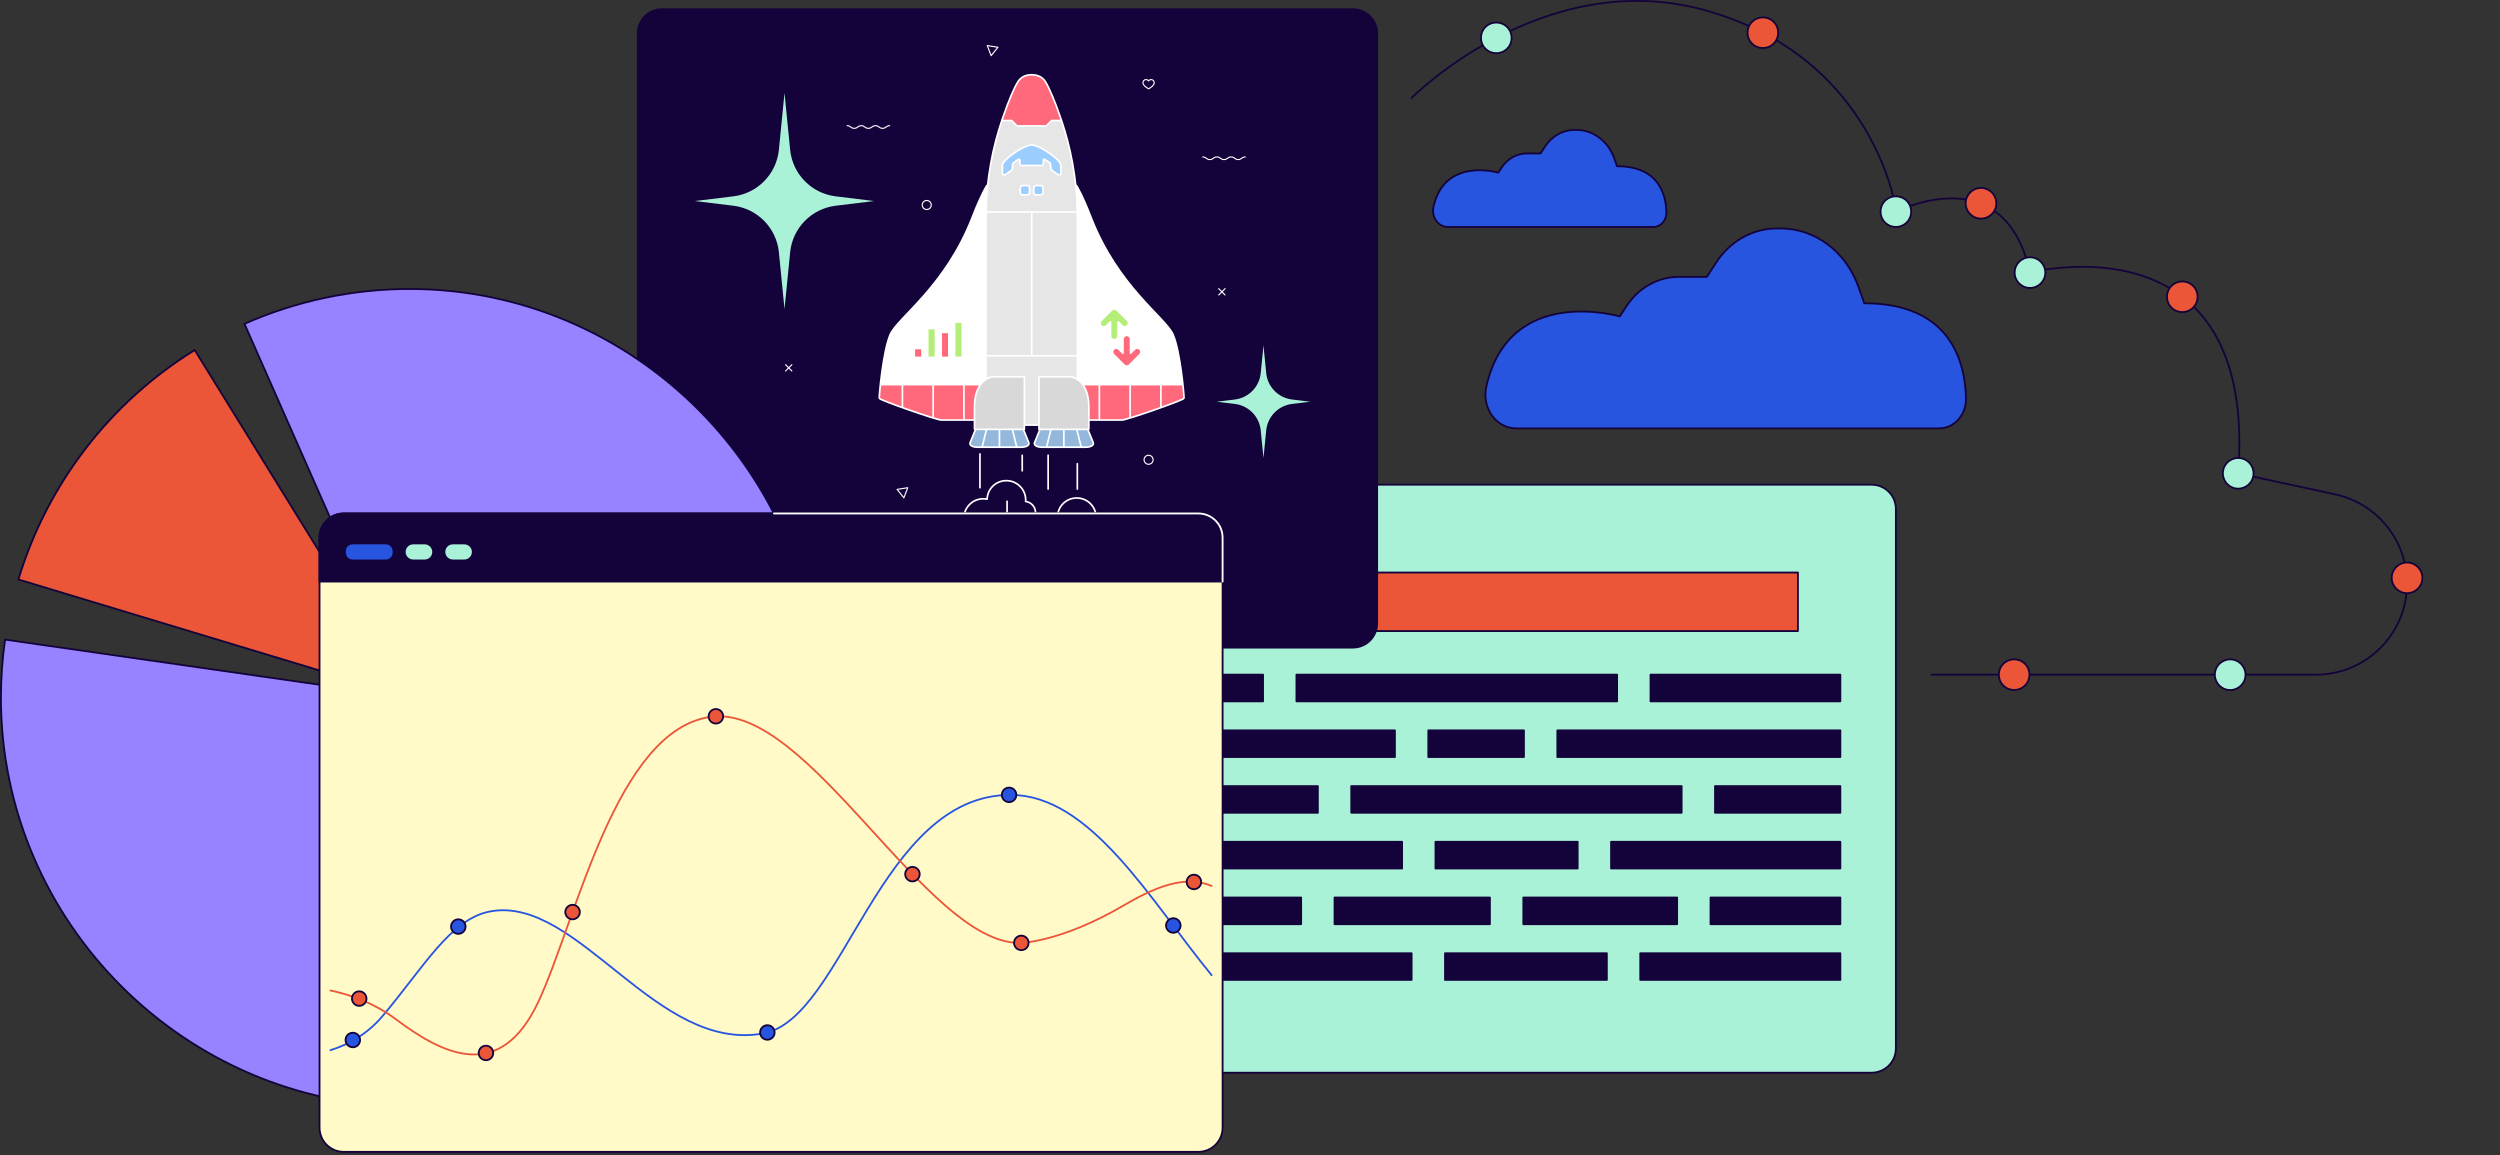 <svg width="500" height="231" viewBox="0 0 500 231" fill="none" xmlns="http://www.w3.org/2000/svg">
<rect x="0" y="0" width="500" height="231" fill="#333333" stroke="none"/>
<g clip-path="url(#clip0_4196_4046)">
<path d="M374.336 96.942H213.479C210.807 96.942 208.641 99.109 208.641 101.781V209.699C208.641 212.372 210.807 214.538 213.479 214.538H374.336C377.008 214.538 379.174 212.372 379.174 209.699V101.781C379.174 99.109 377.008 96.942 374.336 96.942Z" fill="#AAF2D7" stroke="#14033B" stroke-width="0.368" stroke-linecap="round" stroke-linejoin="round"/>
<path d="M359.581 114.503H228.236V126.21H359.581V114.503Z" fill="#EB5638" stroke="#14033B" stroke-width="0.368" stroke-linecap="round" stroke-linejoin="round"/>
<path d="M368.068 134.933H330.107V140.264H368.068V134.933Z" fill="#14033B" stroke="#14033B" stroke-width="0.368" stroke-linecap="round" stroke-linejoin="round"/>
<path d="M323.421 134.933H259.291V140.264H323.421V134.933Z" fill="#14033B" stroke="#14033B" stroke-width="0.368" stroke-linecap="round" stroke-linejoin="round"/>
<path d="M252.608 134.933H219.75V140.264H252.608V134.933Z" fill="#14033B" stroke="#14033B" stroke-width="0.368" stroke-linecap="round" stroke-linejoin="round"/>
<path d="M304.785 146.076H285.664V151.407H304.785V146.076Z" fill="#14033B" stroke="#14033B" stroke-width="0.368" stroke-linecap="round" stroke-linejoin="round"/>
<path d="M278.98 146.076H219.75V151.407H278.98V146.076Z" fill="#14033B" stroke="#14033B" stroke-width="0.368" stroke-linecap="round" stroke-linejoin="round"/>
<path d="M368.068 146.076H311.471V151.407H368.068V146.076Z" fill="#14033B" stroke="#14033B" stroke-width="0.368" stroke-linecap="round" stroke-linejoin="round"/>
<path d="M263.569 157.22H219.75V162.552H263.569V157.22Z" fill="#14033B" stroke="#14033B" stroke-width="0.368" stroke-linecap="round" stroke-linejoin="round"/>
<path d="M336.325 157.22H270.254V162.552H336.325V157.22Z" fill="#14033B" stroke="#14033B" stroke-width="0.368" stroke-linecap="round" stroke-linejoin="round"/>
<path d="M368.065 157.22H343.008V162.552H368.065V157.22Z" fill="#14033B" stroke="#14033B" stroke-width="0.368" stroke-linecap="round" stroke-linejoin="round"/>
<path d="M368.068 168.363H322.217V173.695H368.068V168.363Z" fill="#14033B" stroke="#14033B" stroke-width="0.368" stroke-linecap="round" stroke-linejoin="round"/>
<path d="M315.53 168.363H287.098V173.695H315.53V168.363Z" fill="#14033B" stroke="#14033B" stroke-width="0.368" stroke-linecap="round" stroke-linejoin="round"/>
<path d="M280.414 168.363H219.75V173.695H280.414V168.363Z" fill="#14033B" stroke="#14033B" stroke-width="0.368" stroke-linecap="round" stroke-linejoin="round"/>
<path d="M297.98 179.506H266.91V184.838H297.98V179.506Z" fill="#14033B" stroke="#14033B" stroke-width="0.368" stroke-linecap="round" stroke-linejoin="round"/>
<path d="M335.423 179.506H304.666V184.838H335.423V179.506Z" fill="#14033B" stroke="#14033B" stroke-width="0.368" stroke-linecap="round" stroke-linejoin="round"/>
<path d="M260.227 179.506H219.75V184.838H260.227V179.506Z" fill="#14033B" stroke="#14033B" stroke-width="0.368" stroke-linecap="round" stroke-linejoin="round"/>
<path d="M368.067 179.506H342.107V184.838H368.067V179.506Z" fill="#14033B" stroke="#14033B" stroke-width="0.368" stroke-linecap="round" stroke-linejoin="round"/>
<path d="M321.367 190.651H289.006V195.982H321.367V190.651Z" fill="#14033B" stroke="#14033B" stroke-width="0.368" stroke-linecap="round" stroke-linejoin="round"/>
<path d="M282.322 190.651H219.75V195.982H282.322V190.651Z" fill="#14033B" stroke="#14033B" stroke-width="0.368" stroke-linecap="round" stroke-linejoin="round"/>
<path d="M368.068 190.651H328.053V195.982H368.068V190.651Z" fill="#14033B" stroke="#14033B" stroke-width="0.368" stroke-linecap="round" stroke-linejoin="round"/>
<path d="M270.588 1.842H132.397C129.725 1.842 127.559 4.009 127.559 6.681V124.679C127.559 127.352 129.725 129.518 132.397 129.518H270.588C273.26 129.518 275.427 127.352 275.427 124.679V6.681C275.427 4.009 273.26 1.842 270.588 1.842Z" fill="#14033B" stroke="#14033B" stroke-width="0.368" stroke-linecap="round" stroke-linejoin="round"/>
<g clip-path="url(#clip1_4196_4046)">
<path d="M215.298 37.109C215.298 37.109 216.355 38.695 218.202 43.46C223.573 57.318 233.131 63.52 234.608 66.898C236.085 70.282 236.848 79.257 236.799 79.65C236.749 80.038 225.249 84.009 224.418 84.009H214.756V37.109H215.298Z" fill="white"/>
<path d="M214.756 84.009H224.418C225.249 84.009 236.749 80.038 236.799 79.65C236.817 79.519 236.74 78.435 236.582 76.922H214.756V84.009Z" fill="#FF697B"/>
<path d="M215.298 37.109C215.298 37.109 216.355 38.695 218.202 43.46C223.573 57.318 233.131 63.52 234.608 66.898C236.085 70.282 236.848 79.257 236.799 79.65C236.749 80.038 225.249 84.009 224.418 84.009H214.756V37.109H215.298Z" stroke="white" stroke-width="0.339" stroke-linejoin="round"/>
<path d="M214.756 76.926H236.582" stroke="white" stroke-width="0.339" stroke-linejoin="round"/>
<path d="M219.869 76.926V84.009" stroke="white" stroke-width="0.339" stroke-linejoin="round"/>
<path d="M226.021 76.926V83.593" stroke="white" stroke-width="0.339" stroke-linejoin="round"/>
<path d="M232.178 76.926V81.529" stroke="white" stroke-width="0.339" stroke-linejoin="round"/>
<path d="M197.357 37.109C197.357 37.109 196.3 38.695 194.452 43.46C189.081 57.318 179.524 63.52 178.047 66.898C176.569 70.282 175.806 79.257 175.856 79.65C175.905 80.038 187.406 84.009 188.237 84.009H197.899V37.109H197.357Z" fill="white"/>
<path d="M197.899 84.009H188.237C187.406 84.009 175.906 80.038 175.856 79.65C175.838 79.519 175.915 78.435 176.073 76.922H197.899V84.009Z" fill="#FF697B"/>
<path d="M197.357 37.109C197.357 37.109 196.3 38.695 194.452 43.46C189.081 57.318 179.524 63.52 178.047 66.898C176.569 70.282 175.806 79.257 175.856 79.65C175.905 80.038 187.406 84.009 188.237 84.009H197.899V37.109H197.357Z" stroke="white" stroke-width="0.339" stroke-linejoin="round"/>
<path d="M197.9 76.926H176.074" stroke="white" stroke-width="0.339" stroke-linejoin="round"/>
<path d="M192.787 76.926V84.009" stroke="white" stroke-width="0.339" stroke-linejoin="round"/>
<path d="M186.635 76.926V83.593" stroke="white" stroke-width="0.339" stroke-linejoin="round"/>
<path d="M180.482 76.926V81.529" stroke="white" stroke-width="0.339" stroke-linejoin="round"/>
<path d="M212.096 23.504C212.163 23.698 212.236 23.906 212.303 24.109H210.33L209.25 25.189H203.405L202.33 24.109H200.352C200.424 23.906 200.492 23.703 200.559 23.504C201.648 20.329 202.782 17.614 203.572 16.345C204.128 15.455 205.09 14.949 206.323 14.949C207.556 14.949 208.523 15.455 209.074 16.345C209.869 17.614 211.003 20.329 212.087 23.504H212.096Z" fill="#FF697B"/>
<path d="M215.484 43.921V83.015C215.484 84.406 214.007 85.011 212.878 85.011H199.783C198.654 85.011 197.182 84.406 197.182 83.015V43.921C197.182 35.347 198.731 28.988 200.357 24.109H202.336L203.411 25.189H209.255L210.335 24.109H212.309C213.931 28.988 215.489 35.343 215.489 43.921H215.484Z" fill="#E6E6E6"/>
<path d="M212.306 24.109C212.238 23.906 212.166 23.703 212.098 23.504C211.014 20.328 209.876 17.614 209.085 16.345C208.53 15.455 207.572 14.949 206.334 14.949C205.097 14.949 204.139 15.455 203.584 16.345C202.789 17.614 201.655 20.328 200.571 23.504C200.503 23.698 200.435 23.906 200.363 24.109C198.741 28.988 197.188 35.343 197.188 43.921V83.015C197.188 84.406 198.66 85.011 199.789 85.011H212.884C214.013 85.011 215.49 84.406 215.49 83.015V43.921C215.49 35.347 213.932 28.988 212.31 24.109H212.306Z" stroke="white" stroke-width="0.339" stroke-linejoin="round"/>
<path d="M200.354 24.109H202.332L203.407 25.189H209.252L210.331 24.109H212.305" stroke="white" stroke-width="0.339" stroke-linejoin="round"/>
<path d="M210.904 31.418C210.168 30.776 207.62 29.001 206.329 29.001C205.037 29.001 202.489 30.781 201.753 31.418C201.017 32.059 200.475 32.642 200.475 33.143V34.715C200.475 35.009 200.877 35.072 201.157 34.864C201.437 34.656 202.25 34.128 202.372 33.974C202.489 33.821 202.512 33.541 202.512 33.301C202.512 32.737 202.616 32.669 202.751 32.529C202.887 32.393 203.591 31.955 203.682 31.901C203.871 31.793 203.975 31.892 203.975 32.086V32.691C203.975 32.822 204.061 33.102 204.368 33.102H208.293C208.596 33.102 208.682 32.822 208.682 32.691V32.086C208.682 31.892 208.786 31.793 208.976 31.901C209.07 31.955 209.771 32.393 209.906 32.529C210.042 32.664 210.145 32.732 210.145 33.301C210.145 33.541 210.168 33.821 210.285 33.974C210.403 34.128 211.22 34.656 211.501 34.864C211.781 35.067 212.183 35.004 212.183 34.715V33.143C212.183 32.642 211.641 32.059 210.904 31.418Z" fill="#9CCDFF" stroke="white" stroke-width="0.339" stroke-linejoin="round"/>
<path d="M204.536 37.109H205.43C205.697 37.109 205.914 37.326 205.914 37.592V38.487C205.914 38.753 205.697 38.97 205.43 38.97H204.536C204.27 38.97 204.053 38.753 204.053 38.487V37.592C204.053 37.326 204.27 37.109 204.536 37.109Z" fill="#9CCDFF" stroke="white" stroke-width="0.339" stroke-linejoin="round"/>
<path d="M207.229 37.109H208.124C208.39 37.109 208.607 37.326 208.607 37.592V38.487C208.607 38.753 208.39 38.97 208.124 38.97H207.229C206.963 38.97 206.746 38.753 206.746 38.487V37.592C206.746 37.326 206.963 37.109 207.229 37.109Z" fill="#9CCDFF" stroke="white" stroke-width="0.339" stroke-linejoin="round"/>
<path d="M218.642 88.526C218.845 89.027 218.186 89.438 217.178 89.438H208.375C207.363 89.438 206.704 89.027 206.911 88.526L208.723 84.095C208.926 83.593 209.92 83.182 210.931 83.182H214.626C215.638 83.182 216.632 83.593 216.835 84.095L218.646 88.526H218.642Z" fill="#93B8DB" stroke="white" stroke-width="0.339" stroke-linejoin="round"/>
<path d="M210.871 83.182L209.309 89.433" stroke="white" stroke-width="0.339" stroke-linejoin="round"/>
<path d="M212.773 83.182V89.433" stroke="white" stroke-width="0.339" stroke-linejoin="round"/>
<path d="M214.68 83.182L216.247 89.433" stroke="white" stroke-width="0.339" stroke-linejoin="round"/>
<path d="M205.755 88.526C205.958 89.027 205.299 89.438 204.292 89.438H195.488C194.476 89.438 193.817 89.027 194.025 88.526L195.836 84.095C196.039 83.593 197.033 83.182 198.045 83.182H201.74C202.751 83.182 203.745 83.593 203.948 84.095L205.76 88.526H205.755Z" fill="#93B8DB" stroke="white" stroke-width="0.339" stroke-linejoin="round"/>
<path d="M197.983 83.182L196.42 89.433" stroke="white" stroke-width="0.339" stroke-linejoin="round"/>
<path d="M199.889 83.182V89.433" stroke="white" stroke-width="0.339" stroke-linejoin="round"/>
<path d="M201.795 83.182L203.358 89.433" stroke="white" stroke-width="0.339" stroke-linejoin="round"/>
<path d="M198.411 75.35C198.411 75.35 194.896 75.896 194.896 81.362C194.896 86.827 194.896 85.874 194.896 85.874H204.87V75.354H198.406L198.411 75.35Z" fill="#D8D8D8" stroke="white" stroke-width="0.339" stroke-linejoin="round"/>
<path d="M214.252 75.35C214.252 75.35 217.766 75.896 217.766 81.362C217.766 86.827 217.766 85.874 217.766 85.874H207.793V75.354H214.257L214.252 75.35Z" fill="#D8D8D8" stroke="white" stroke-width="0.339" stroke-linejoin="round"/>
<path d="M197.182 42.394H215.484" stroke="white" stroke-width="0.339" stroke-linejoin="round"/>
<path d="M197.182 71.154H215.484" stroke="white" stroke-width="0.339" stroke-linejoin="round"/>
<path d="M206.334 42.394V71.153" stroke="white" stroke-width="0.339" stroke-linejoin="round"/>
<path d="M157.113 72.942L158.374 74.203" stroke="white" stroke-width="0.226" stroke-linecap="round" stroke-linejoin="round"/>
<path d="M158.374 72.942L157.113 74.203" stroke="white" stroke-width="0.226" stroke-linecap="round" stroke-linejoin="round"/>
<path d="M243.748 57.729L245.008 58.989" stroke="white" stroke-width="0.226" stroke-linecap="round" stroke-linejoin="round"/>
<path d="M245.008 57.729L243.748 58.989" stroke="white" stroke-width="0.226" stroke-linecap="round" stroke-linejoin="round"/>
<path d="M186.252 40.998C186.252 41.495 185.85 41.902 185.349 41.902C184.847 41.902 184.445 41.495 184.445 40.998C184.445 40.502 184.847 40.095 185.349 40.095C185.85 40.095 186.252 40.497 186.252 40.998Z" stroke="white" stroke-width="0.226" stroke-linecap="round" stroke-linejoin="round"/>
<path d="M230.621 91.954C230.621 92.451 230.215 92.858 229.718 92.858C229.221 92.858 228.814 92.456 228.814 91.954C228.814 91.453 229.221 91.051 229.718 91.051C230.215 91.051 230.621 91.453 230.621 91.954Z" stroke="white" stroke-width="0.226" stroke-linecap="round" stroke-linejoin="round"/>
<path d="M197.453 9.113L199.585 9.452L198.226 11.132L197.453 9.113Z" stroke="white" stroke-width="0.226" stroke-linecap="round" stroke-linejoin="round"/>
<path d="M181.55 97.542L179.418 97.88L180.778 99.561L181.55 97.542Z" stroke="white" stroke-width="0.226" stroke-linecap="round" stroke-linejoin="round"/>
<path d="M240.551 31.386C241.26 31.386 241.26 31.915 241.965 31.915C242.669 31.915 242.674 31.386 243.383 31.386C244.092 31.386 244.092 31.915 244.801 31.915C245.51 31.915 245.51 31.386 246.22 31.386C246.929 31.386 246.929 31.915 247.638 31.915C248.347 31.915 248.347 31.386 249.056 31.386" stroke="white" stroke-width="0.226" stroke-linecap="round" stroke-linejoin="round"/>
<path d="M169.426 25.139C170.135 25.139 170.135 25.668 170.84 25.668C171.544 25.668 171.549 25.139 172.258 25.139C172.967 25.139 172.967 25.668 173.676 25.668C174.385 25.668 174.385 25.139 175.095 25.139C175.804 25.139 175.804 25.668 176.513 25.668C177.222 25.668 177.222 25.139 177.931 25.139" stroke="white" stroke-width="0.226" stroke-linecap="round" stroke-linejoin="round"/>
<path d="M229.723 17.768L229.389 17.555C228.598 17.045 228.594 16.67 228.594 16.53C228.594 16.191 228.865 15.916 229.204 15.916C229.416 15.916 229.606 16.024 229.714 16.191C229.822 16.024 230.012 15.916 230.224 15.916C230.563 15.916 230.839 16.191 230.839 16.53C230.839 16.67 230.839 17.045 230.053 17.555L229.723 17.768Z" stroke="white" stroke-width="0.226" stroke-linecap="round" stroke-linejoin="round"/>
<path d="M215.463 92.749V97.808" stroke="white" stroke-width="0.339" stroke-linecap="round" stroke-linejoin="round"/>
<path d="M204.445 91.051V94.163" stroke="white" stroke-width="0.339" stroke-linecap="round" stroke-linejoin="round"/>
<path d="M201.414 100.256V110.65" stroke="white" stroke-width="0.339" stroke-linecap="round" stroke-linejoin="round"/>
<path d="M209.627 91.051V97.808" stroke="white" stroke-width="0.339" stroke-linecap="round" stroke-linejoin="round"/>
<path d="M195.99 90.789V97.542" stroke="white" stroke-width="0.339" stroke-linecap="round" stroke-linejoin="round"/>
<path d="M207.106 102.528C207.106 101.377 206.239 100.432 205.123 100.292C205.132 100.193 205.137 100.094 205.137 99.994C205.137 97.858 203.406 96.132 201.274 96.132C199.142 96.132 197.503 97.776 197.417 99.836C197.169 99.787 196.911 99.759 196.649 99.759C194.517 99.759 192.787 101.489 192.787 103.621" stroke="white" stroke-width="0.339" stroke-linecap="round" stroke-linejoin="round"/>
<path d="M221.19 106.002C221.19 104.846 220.323 103.906 219.207 103.766C219.216 103.667 219.22 103.567 219.22 103.468C219.22 101.331 217.49 99.601 215.358 99.601C213.226 99.601 211.587 101.246 211.501 103.305C211.253 103.256 210.995 103.229 210.733 103.229C208.601 103.229 206.871 104.959 206.871 107.091" stroke="white" stroke-width="0.339" stroke-linecap="round" stroke-linejoin="round"/>
<path d="M225.505 64.098L223.4 61.993C223.115 61.709 222.609 61.709 222.325 61.993L220.22 64.098C219.922 64.396 219.922 64.875 220.22 65.173C220.518 65.471 220.997 65.471 221.295 65.173L222.099 64.369V67.188C222.099 67.608 222.438 67.947 222.858 67.947C223.278 67.947 223.616 67.608 223.616 67.188V64.369L224.425 65.173C224.574 65.322 224.768 65.394 224.963 65.394C225.157 65.394 225.351 65.322 225.5 65.173C225.798 64.875 225.798 64.396 225.5 64.098H225.505Z" fill="#B5ED79" stroke="white" stroke-width="0.339" stroke-linejoin="round"/>
<path d="M222.703 70.914L224.808 73.015C225.092 73.299 225.598 73.299 225.883 73.015L227.988 70.914C228.286 70.616 228.286 70.137 227.988 69.839C227.69 69.541 227.211 69.541 226.913 69.839L226.109 70.643V67.825C226.109 67.405 225.77 67.066 225.35 67.066C224.93 67.066 224.591 67.405 224.591 67.825V70.643L223.787 69.839C223.638 69.69 223.444 69.618 223.249 69.618C223.055 69.618 222.861 69.69 222.712 69.839C222.414 70.137 222.414 70.616 222.712 70.914H222.703Z" fill="#FF697B" stroke="white" stroke-width="0.339" stroke-linejoin="round"/>
<path d="M184.412 69.681H182.85V71.488H184.412V69.681Z" fill="#FF697B" stroke="white" stroke-width="0.339" stroke-linejoin="round"/>
<path d="M187.1 65.693H185.537V71.488H187.1V65.693Z" fill="#B5ED79" stroke="white" stroke-width="0.339" stroke-linejoin="round"/>
<path d="M189.784 66.465H188.221V71.492H189.784V66.465Z" fill="#FF697B" stroke="white" stroke-width="0.339" stroke-linejoin="round"/>
<path d="M192.471 64.401H190.908V71.488H192.471V64.401Z" fill="#B5ED79" stroke="white" stroke-width="0.339" stroke-linejoin="round"/>
</g>
<path d="M156.902 16.72L158.209 29.934C158.68 34.703 162.398 38.505 167.155 39.085L176.358 40.207L167.155 41.329C162.398 41.909 158.681 45.712 158.209 50.48L156.902 63.694L155.596 50.48C155.124 45.711 151.407 41.909 146.65 41.329L137.447 40.207L146.65 39.085C151.407 38.505 155.124 34.702 155.596 29.934L156.902 16.72Z" fill="#AAF2D7" stroke="#14033B" stroke-width="0.368" stroke-linecap="round" stroke-linejoin="round"/>
<path d="M252.694 67.208L253.424 74.599C253.688 77.267 255.767 79.393 258.427 79.717L263.575 80.345L258.427 80.972C255.767 81.297 253.688 83.424 253.424 86.091L252.694 93.482L251.963 86.091C251.7 83.423 249.62 81.297 246.96 80.972L241.812 80.345L246.96 79.717C249.62 79.393 251.7 77.266 251.963 74.599L252.694 67.208Z" fill="#AAF2D7" stroke="#14033B" stroke-width="0.368" stroke-linecap="round" stroke-linejoin="round"/>
<path d="M81.922 139.537L48.894 64.768C59.298 60.172 70.548 57.798 81.922 57.798C126.763 57.798 163.661 94.696 163.661 139.537C163.661 184.377 126.763 221.275 81.922 221.275C37.082 221.275 0.184 184.377 0.184 139.537C0.184 135.651 0.461 131.768 1.013 127.922L81.922 139.537Z" fill="#9782FF" stroke="#14033B" stroke-width="0.368" stroke-linecap="round" stroke-linejoin="round"/>
<path d="M81.923 139.537L3.678 115.896C6.537 106.433 11.089 97.566 17.113 89.728C23.137 81.89 30.534 75.209 38.943 70.01L81.923 139.537Z" fill="#EB5638" stroke="#14033B" stroke-width="0.368" stroke-linecap="round" stroke-linejoin="round"/>
<path d="M239.681 102.695H68.745C66.073 102.695 63.906 104.861 63.906 107.533V225.532C63.906 228.204 66.073 230.37 68.745 230.37H239.681C242.354 230.37 244.52 228.204 244.52 225.532V107.533C244.52 104.861 242.354 102.695 239.681 102.695Z" fill="#FFFAC8" stroke="#14033B" stroke-width="0.368" stroke-linecap="round" stroke-linejoin="round"/>
<path d="M239.68 102.695H68.743C66.071 102.695 63.904 104.861 63.904 107.533V116.307H244.518V107.533C244.518 104.861 242.352 102.695 239.679 102.695H239.68Z" fill="#14033B" stroke="#14033B" stroke-width="0.368" stroke-linecap="round" stroke-linejoin="round"/>
<path d="M77.16 108.685H70.526C69.674 108.685 68.982 109.376 68.982 110.228V110.545C68.982 111.398 69.674 112.089 70.526 112.089H77.16C78.013 112.089 78.704 111.398 78.704 110.545V110.228C78.704 109.376 78.013 108.685 77.16 108.685Z" fill="#2855E0" stroke="#14033B" stroke-width="0.368" stroke-linecap="round" stroke-linejoin="round"/>
<path d="M84.931 112.089H82.646C81.706 112.089 80.943 111.327 80.943 110.386C80.943 109.445 81.705 108.684 82.646 108.684H84.931C85.871 108.684 86.634 109.445 86.634 110.386C86.634 111.327 85.872 112.089 84.931 112.089Z" fill="#AAF2D7" stroke="#14033B" stroke-width="0.368" stroke-linecap="round" stroke-linejoin="round"/>
<path d="M92.861 112.089H90.576C89.636 112.089 88.873 111.327 88.873 110.386C88.873 109.445 89.635 108.684 90.576 108.684H92.861C93.801 108.684 94.564 109.445 94.564 110.386C94.564 111.327 93.802 112.089 92.861 112.089Z" fill="#AAF2D7" stroke="#14033B" stroke-width="0.368" stroke-linecap="round" stroke-linejoin="round"/>
<path d="M244.518 116.307V107.533C244.518 104.861 242.352 102.695 239.679 102.695H154.785" stroke="white" stroke-width="0.368" stroke-linecap="round" stroke-linejoin="round"/>
<path d="M66.098 210.03C69.599 208.942 73.369 206.916 76.444 203.29C84.705 193.552 90.099 183.699 98.138 182.269C115.698 179.143 131.301 210.742 152.76 206.663C168.776 203.618 175.876 158.981 202.11 158.981C218.167 158.981 230.063 180.087 242.326 195.029" stroke="#2855E0" stroke-width="0.368" stroke-linecap="round" stroke-linejoin="round"/>
<path d="M71.114 209.344C71.856 209.04 72.211 208.192 71.907 207.45C71.603 206.708 70.755 206.353 70.013 206.657C69.271 206.961 68.916 207.809 69.22 208.551C69.524 209.293 70.372 209.648 71.114 209.344Z" fill="#2855E0" stroke="#14033B" stroke-width="0.368" stroke-linecap="round" stroke-linejoin="round"/>
<path d="M92.687 186.344C93.254 185.777 93.254 184.858 92.687 184.291C92.12 183.724 91.201 183.724 90.634 184.291C90.067 184.858 90.067 185.777 90.634 186.344C91.201 186.911 92.12 186.911 92.687 186.344Z" fill="#2855E0" stroke="#14033B" stroke-width="0.368" stroke-linecap="round" stroke-linejoin="round"/>
<path d="M154.905 206.727C155.034 205.936 154.496 205.19 153.705 205.062C152.913 204.933 152.168 205.471 152.039 206.262C151.911 207.054 152.448 207.799 153.24 207.928C154.031 208.056 154.777 207.519 154.905 206.727Z" fill="#2855E0" stroke="#14033B" stroke-width="0.368" stroke-linecap="round" stroke-linejoin="round"/>
<path d="M203.23 159.305C203.414 158.525 202.931 157.743 202.15 157.559C201.37 157.374 200.588 157.858 200.404 158.638C200.22 159.419 200.703 160.2 201.483 160.385C202.264 160.569 203.046 160.086 203.23 159.305Z" fill="#2855E0" stroke="#14033B" stroke-width="0.368" stroke-linecap="round" stroke-linejoin="round"/>
<path d="M235.689 186.125C236.256 185.558 236.256 184.639 235.689 184.072C235.122 183.505 234.203 183.505 233.636 184.072C233.069 184.639 233.069 185.558 233.636 186.125C234.203 186.692 235.122 186.692 235.689 186.125Z" fill="#2855E0" stroke="#14033B" stroke-width="0.368" stroke-linecap="round" stroke-linejoin="round"/>
<path d="M66.098 198.1C70.186 198.966 74.953 200.678 79.161 203.839C88.695 211 100.066 216.629 107.692 200.312C115.318 183.997 123.217 145.751 142.313 143.351C161.859 140.894 185.214 188.574 203.835 188.574C203.835 188.574 211.805 188.684 224.94 180.971C232.426 176.575 237.688 175.254 242.326 177.191" stroke="#EB5638" stroke-width="0.368" stroke-linecap="round" stroke-linejoin="round"/>
<path d="M73.278 199.949C73.405 199.157 72.867 198.412 72.076 198.284C71.284 198.157 70.539 198.695 70.411 199.486C70.283 200.278 70.821 201.023 71.613 201.151C72.404 201.279 73.15 200.74 73.278 199.949Z" fill="#EB5638" stroke="#14033B" stroke-width="0.368" stroke-linecap="round" stroke-linejoin="round"/>
<path d="M97.19 212.042C97.992 212.042 98.642 211.392 98.642 210.59C98.642 209.788 97.992 209.138 97.19 209.138C96.388 209.138 95.738 209.788 95.738 210.59C95.738 211.392 96.388 212.042 97.19 212.042Z" fill="#EB5638" stroke="#14033B" stroke-width="0.368" stroke-linecap="round" stroke-linejoin="round"/>
<path d="M114.512 183.866C115.314 183.866 115.964 183.216 115.964 182.414C115.964 181.612 115.314 180.962 114.512 180.962C113.711 180.962 113.061 181.612 113.061 182.414C113.061 183.216 113.711 183.866 114.512 183.866Z" fill="#EB5638" stroke="#14033B" stroke-width="0.368" stroke-linecap="round" stroke-linejoin="round"/>
<path d="M144.203 144.285C144.77 143.718 144.77 142.799 144.203 142.232C143.636 141.665 142.717 141.665 142.15 142.232C141.583 142.799 141.583 143.718 142.15 144.285C142.717 144.852 143.636 144.852 144.203 144.285Z" fill="#EB5638" stroke="#14033B" stroke-width="0.368" stroke-linecap="round" stroke-linejoin="round"/>
<path d="M183.919 175.064C184.048 174.272 183.51 173.527 182.719 173.398C181.927 173.27 181.181 173.807 181.053 174.599C180.924 175.39 181.462 176.136 182.253 176.264C183.045 176.393 183.791 175.855 183.919 175.064Z" fill="#EB5638" stroke="#14033B" stroke-width="0.368" stroke-linecap="round" stroke-linejoin="round"/>
<path d="M205.677 188.912C205.861 188.132 205.378 187.35 204.598 187.166C203.817 186.982 203.035 187.465 202.851 188.245C202.667 189.026 203.15 189.808 203.931 189.992C204.711 190.176 205.493 189.693 205.677 188.912Z" fill="#EB5638" stroke="#14033B" stroke-width="0.368" stroke-linecap="round" stroke-linejoin="round"/>
<path d="M239.339 177.733C240.08 177.426 240.432 176.577 240.125 175.836C239.818 175.095 238.969 174.744 238.228 175.051C237.487 175.357 237.135 176.207 237.442 176.947C237.749 177.688 238.598 178.04 239.339 177.733Z" fill="#EB5638" stroke="#14033B" stroke-width="0.368" stroke-linecap="round" stroke-linejoin="round"/>
<path d="M282.322 19.587C282.322 19.587 308.571 -6.919 340.941 2.029C375.235 11.509 379.29 42.327 379.29 42.327C379.29 42.327 400.861 31.221 405.997 54.517C405.997 54.517 451.514 42.681 447.642 94.684L467.022 98.87C475.417 100.683 481.409 108.108 481.409 116.696C481.409 126.769 473.244 134.934 463.171 134.934H386.301" stroke="#14033B" stroke-width="0.368" stroke-linecap="round" stroke-linejoin="round"/>
<path d="M301.426 9.745C302.625 8.547 302.625 6.603 301.426 5.405C300.228 4.206 298.285 4.206 297.086 5.405C295.888 6.603 295.888 8.547 297.086 9.745C298.285 10.944 300.228 10.944 301.426 9.745Z" fill="#AAF2D7" stroke="#14033B" stroke-width="0.368" stroke-linecap="round" stroke-linejoin="round"/>
<path d="M354.741 8.713C355.939 7.515 355.939 5.572 354.741 4.373C353.542 3.175 351.599 3.175 350.401 4.373C349.202 5.572 349.202 7.515 350.401 8.713C351.599 9.912 353.542 9.912 354.741 8.713Z" fill="#EB5638" stroke="#14033B" stroke-width="0.368" stroke-linecap="round" stroke-linejoin="round"/>
<path d="M381.342 44.497C382.541 43.299 382.541 41.355 381.342 40.157C380.144 38.959 378.201 38.959 377.002 40.157C375.804 41.356 375.804 43.299 377.002 44.497C378.201 45.696 380.144 45.696 381.342 44.497Z" fill="#AAF2D7" stroke="#14033B" stroke-width="0.368" stroke-linecap="round" stroke-linejoin="round"/>
<path d="M396.2 43.725C397.895 43.725 399.269 42.351 399.269 40.656C399.269 38.961 397.895 37.587 396.2 37.587C394.505 37.587 393.131 38.961 393.131 40.656C393.131 42.351 394.505 43.725 396.2 43.725Z" fill="#EB5638" stroke="#14033B" stroke-width="0.368" stroke-linecap="round" stroke-linejoin="round"/>
<path d="M405.997 57.594C407.692 57.594 409.066 56.22 409.066 54.525C409.066 52.83 407.692 51.456 405.997 51.456C404.302 51.456 402.928 52.83 402.928 54.525C402.928 56.22 404.302 57.594 405.997 57.594Z" fill="#AAF2D7" stroke="#14033B" stroke-width="0.368" stroke-linecap="round" stroke-linejoin="round"/>
<path d="M438.63 61.525C439.828 60.327 439.828 58.383 438.63 57.185C437.431 55.986 435.488 55.986 434.289 57.185C433.091 58.383 433.091 60.327 434.289 61.525C435.488 62.724 437.431 62.724 438.63 61.525Z" fill="#EB5638" stroke="#14033B" stroke-width="0.368" stroke-linecap="round" stroke-linejoin="round"/>
<path d="M450.628 95.369C451.017 93.719 449.996 92.066 448.346 91.677C446.696 91.287 445.044 92.309 444.654 93.959C444.265 95.609 445.287 97.261 446.936 97.651C448.586 98.04 450.239 97.019 450.628 95.369Z" fill="#AAF2D7" stroke="#14033B" stroke-width="0.368" stroke-linecap="round" stroke-linejoin="round"/>
<path d="M481.407 118.638C483.102 118.638 484.476 117.264 484.476 115.569C484.476 113.874 483.102 112.5 481.407 112.5C479.712 112.5 478.338 113.874 478.338 115.569C478.338 117.264 479.712 118.638 481.407 118.638Z" fill="#EB5638" stroke="#14033B" stroke-width="0.368" stroke-linecap="round" stroke-linejoin="round"/>
<path d="M449.066 135.434C449.338 133.761 448.202 132.184 446.528 131.913C444.855 131.641 443.279 132.777 443.007 134.45C442.736 136.123 443.872 137.7 445.545 137.971C447.218 138.243 448.795 137.107 449.066 135.434Z" fill="#AAF2D7" stroke="#14033B" stroke-width="0.368" stroke-linecap="round" stroke-linejoin="round"/>
<path d="M405.001 137.103C406.199 135.905 406.199 133.962 405.001 132.763C403.802 131.565 401.859 131.565 400.66 132.763C399.462 133.962 399.462 135.905 400.66 137.103C401.859 138.302 403.802 138.302 405.001 137.103Z" fill="#EB5638" stroke="#14033B" stroke-width="0.368" stroke-linecap="round" stroke-linejoin="round"/>
<path d="M289.591 45.397H330.683C332.148 45.397 333.317 44.078 333.282 42.48C333.203 38.886 331.748 33.247 323.406 33.247L322.832 31.633C321.62 28.225 318.613 25.98 315.264 25.98H314.917C312.556 25.98 310.342 27.234 308.984 29.341L308.12 30.683H305.39C303.376 30.683 301.485 31.742 300.312 33.528L299.653 34.53C299.653 34.53 288.928 31.352 286.696 41.354C286.238 43.41 287.651 45.398 289.591 45.398V45.397Z" fill="#2855E0" stroke="#14033B" stroke-width="0.368" stroke-linecap="round" stroke-linejoin="round"/>
<path d="M303.222 85.672H387.846C390.863 85.672 393.269 82.956 393.197 79.666C393.033 72.263 390.039 60.653 372.858 60.653L371.676 57.328C369.179 50.311 362.99 45.686 356.091 45.686H355.376C350.514 45.686 345.957 48.268 343.16 52.608L341.379 55.37H335.757C331.61 55.37 327.717 57.551 325.301 61.229L323.943 63.293C323.943 63.293 301.858 56.747 297.261 77.345C296.316 81.58 299.228 85.672 303.222 85.672Z" fill="#2855E0" stroke="#14033B" stroke-width="0.368" stroke-linecap="round" stroke-linejoin="round"/>
</g>
<defs>
<clipPath id="clip0_4196_4046">
<rect width="484.661" height="230.554" fill="white"/>
</clipPath>
<clipPath id="clip1_4196_4046">
<rect width="92.169" height="101.822" fill="white" transform="translate(157 9)"/>
</clipPath>
</defs>
</svg>
